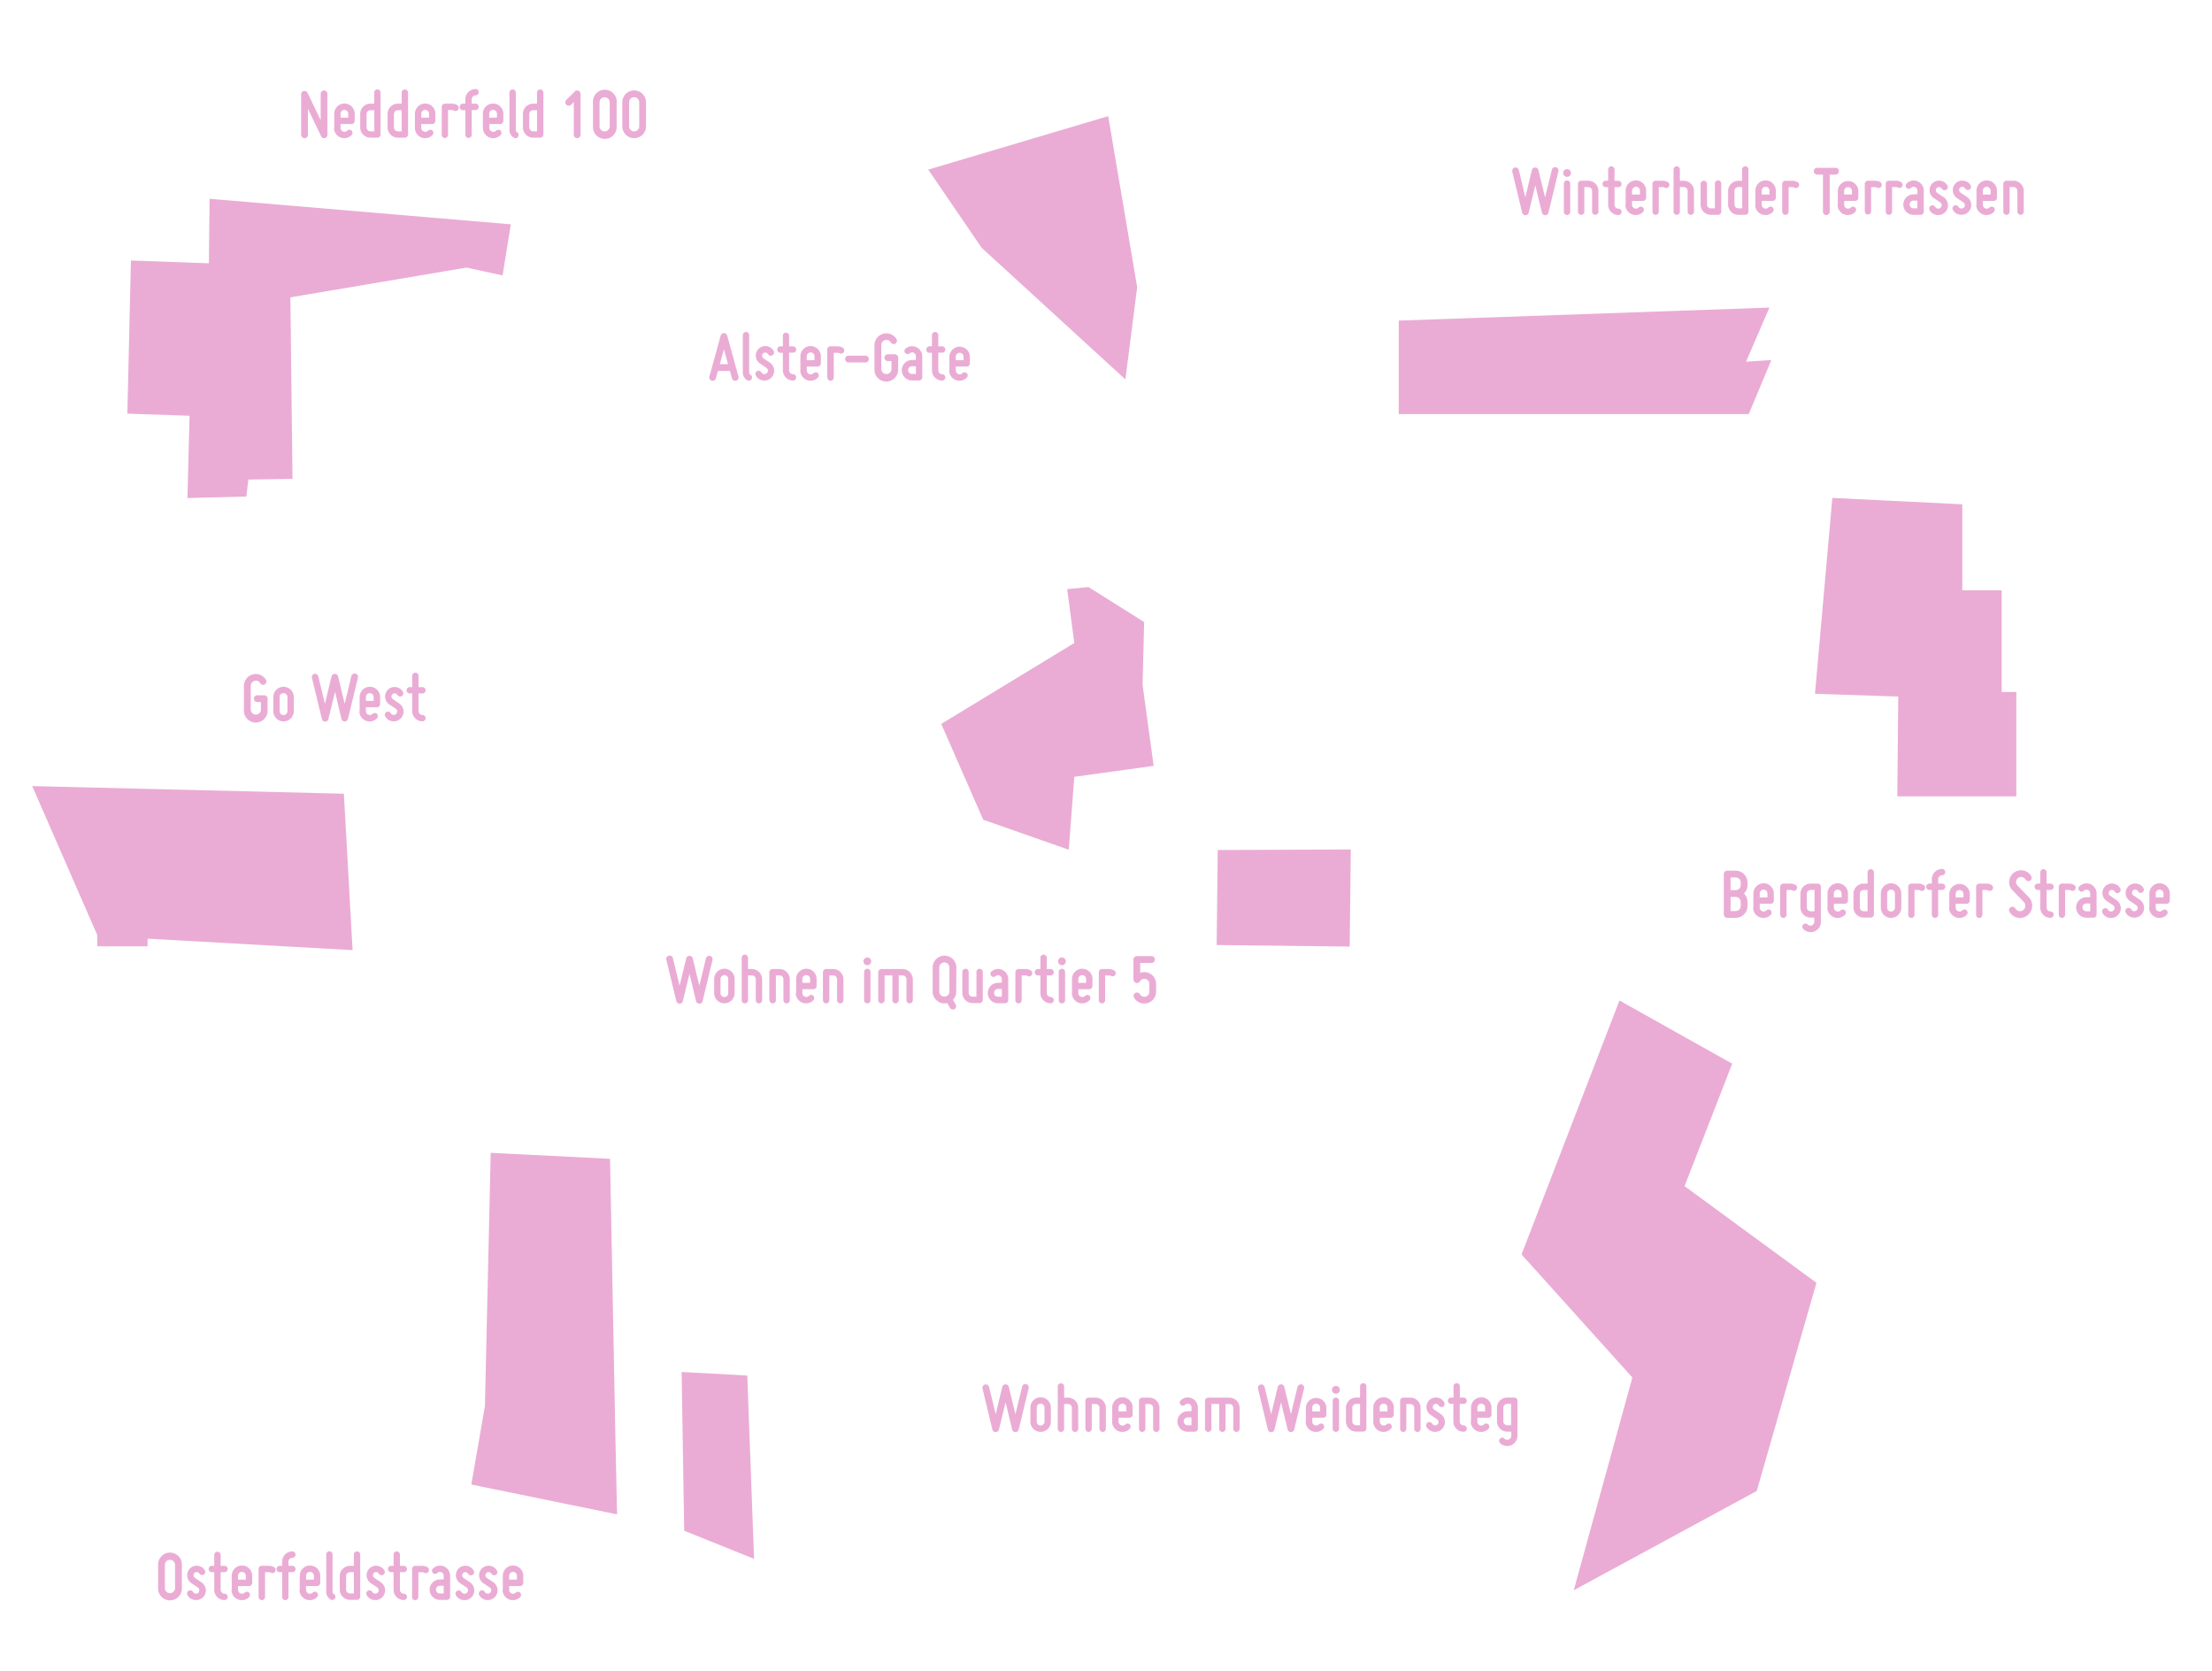 <svg id="Layer_9" data-name="Layer 9" xmlns="http://www.w3.org/2000/svg" viewBox="0 0 501.76 378.91"><defs><style>.cls-1,.cls-2{fill:#eaacd4;}.cls-2{fill-rule:evenodd;}</style></defs><g id="Labels"><polygon class="cls-1" points="7.31 178.26 22.07 212.07 22.07 214.59 33.48 214.59 33.48 212.86 79.98 215.46 78 179.99 7.31 178.26"/><path class="cls-1" d="M60.7,158.39V161a2.69,2.69,0,1,1-5.37,0V155.5a2.69,2.69,0,0,1,5-1.34.79.79,0,0,1-.29,1.06.77.77,0,0,1-1-.29,1.16,1.16,0,0,0-2.16.57V161a1.16,1.16,0,0,0,2.31,0v-1.8h-.84a.76.76,0,0,1-.76-.76.77.77,0,0,1,.76-.77h1.6A.76.76,0,0,1,60.7,158.39Z"/><path class="cls-1" d="M62,161.27v-3.21a2.32,2.32,0,1,1,4.64,0v3.21a2.32,2.32,0,1,1-4.64,0Zm1.44-3.21v3.21a.87.87,0,0,0,.88.88.89.89,0,0,0,.88-.88v-3.21a.89.89,0,0,0-.88-.88A.87.87,0,0,0,63.41,158.06Z"/><path class="cls-1" d="M72.21,153.41s.83,3.44,1.5,6.18l1.49-6.18a.78.78,0,0,1,.75-.6.77.77,0,0,1,.74.6s.83,3.44,1.5,6.18l1.49-6.18a.77.77,0,1,1,1.49.35L78.93,163a.77.77,0,0,1-.74.6.78.78,0,0,1-.75-.6L76,156.86c-.67,2.74-1.5,6.18-1.5,6.18a.77.77,0,0,1-.74.6A.78.78,0,0,1,73,163l-2.24-9.28a.79.79,0,0,1,.56-.93A.78.78,0,0,1,72.21,153.41Z"/><path class="cls-1" d="M81.58,161.27v-3.21a2.32,2.32,0,1,1,4.64,0v1.61a.72.72,0,0,1-.72.72H83v.88a.89.89,0,0,0,1.51.62.71.71,0,0,1,1,0,.74.74,0,0,1,0,1,2.33,2.33,0,0,1-4-1.64ZM83,158.06v.88h1.76v-.88a.88.88,0,1,0-1.76,0Z"/><path class="cls-1" d="M90.09,161.31a.73.73,0,0,0-.32-.59l-1.5-1a2.18,2.18,0,0,1-.21-3.38,2.12,2.12,0,0,1,1.79-.52,2.15,2.15,0,0,1,1.54,1.05.72.72,0,0,1-1.25.72.71.71,0,0,0-.51-.35.65.65,0,0,0-.59.18.63.63,0,0,0-.24.57.73.73,0,0,0,.3.55l1.49,1a2.22,2.22,0,0,1,.94,1.68,2.16,2.16,0,0,1-.72,1.79,2.22,2.22,0,0,1-3.42-.54.73.73,0,0,1,.25-1,.75.75,0,0,1,1,.26.75.75,0,0,0,.56.38.77.77,0,0,0,.89-.82Z"/><path class="cls-1" d="M92.22,156.53a.72.72,0,0,1,.72-.72h.56v-2.55a.72.72,0,1,1,1.44,0v2.55h.88a.72.72,0,0,1,0,1.44h-.88v4a.89.89,0,0,0,.88.88.72.72,0,1,1,0,1.44,2.32,2.32,0,0,1-2.32-2.32v-4h-.56A.72.72,0,0,1,92.22,156.53Z"/><polygon class="cls-1" points="276.23 192.76 275.98 214.3 306.16 214.65 306.41 192.63 276.23 192.76"/><path class="cls-2" d="M259.53,141.06l-.35,14.26,2.51,18.35-18,2.49-1.26,16.53-19.4-6.8-9.52-21.73,30.18-18.35-1.62-12.22,4.85-.46Z"/><path class="cls-1" d="M152.66,217.35s.83,3.44,1.5,6.18l1.49-6.18a.77.77,0,0,1,.75-.59.76.76,0,0,1,.74.59s.83,3.44,1.5,6.18l1.49-6.18a.78.78,0,0,1,.93-.58.76.76,0,0,1,.56.93L159.38,227a.76.76,0,0,1-.74.6.77.77,0,0,1-.75-.6l-1.49-6.17c-.67,2.73-1.5,6.17-1.5,6.17a.76.76,0,0,1-.74.6.77.77,0,0,1-.75-.6l-2.24-9.28a.77.77,0,1,1,1.49-.35Z"/><path class="cls-1" d="M162,225.21V222a2.32,2.32,0,1,1,4.64,0v3.2a2.32,2.32,0,0,1-4.64,0Zm1.44-3.2v3.2a.88.88,0,0,0,1.76,0V222a.88.88,0,0,0-1.76,0Z"/><path class="cls-1" d="M168.24,226.81V217.2a.72.72,0,1,1,1.44,0v2.55h.88a2.32,2.32,0,0,1,2.32,2.32v4.74a.72.72,0,1,1-1.44,0v-4.74a.87.87,0,0,0-.88-.88h-.88v5.62a.72.72,0,1,1-1.44,0Z"/><path class="cls-1" d="M174.51,226.81v-6.34a.72.72,0,0,1,.72-.72h1.6a2.32,2.32,0,0,1,2.32,2.32v4.74a.72.72,0,0,1-1.44,0v-4.74a.89.89,0,0,0-.88-.88H176v5.62a.72.72,0,1,1-1.44,0Z"/><path class="cls-1" d="M180.59,225.21V222a2.32,2.32,0,1,1,4.64,0v1.6a.72.72,0,0,1-.72.72H182v.88a.89.89,0,0,0,1.51.62.71.71,0,0,1,1,0,.76.76,0,0,1,0,1,2.33,2.33,0,0,1-4-1.65ZM182,222v.88h1.76V222a.88.88,0,0,0-1.76,0Z"/><path class="cls-1" d="M186.67,226.81v-6.34a.72.72,0,0,1,.72-.72H189a2.32,2.32,0,0,1,2.32,2.32v4.74a.72.72,0,1,1-1.44,0v-4.74a.89.89,0,0,0-.88-.88h-.88v5.62a.72.72,0,1,1-1.44,0Z"/><path class="cls-1" d="M195.85,218a.9.9,0,0,1,.89-.88.88.88,0,0,1,0,1.76A.9.9,0,0,1,195.85,218Zm.89,9.53a.73.73,0,0,1-.73-.72v-6.4a.73.73,0,0,1,.73-.73.72.72,0,0,1,.72.73v6.4A.72.72,0,0,1,196.74,227.53Z"/><path class="cls-1" d="M200.66,221.19v5.62a.73.73,0,0,1-.72.72.72.72,0,0,1-.72-.72v-6.34a.72.72,0,0,1,.72-.72h4.8a2.33,2.33,0,0,1,2.32,2.32v4.74a.73.73,0,0,1-.72.72.72.72,0,0,1-.72-.72v-4.74a.89.89,0,0,0-.88-.88h-.88v5.62a.73.73,0,0,1-.72.72.72.72,0,0,1-.72-.72v-5.62Z"/><path class="cls-1" d="M216.9,224.89a2.59,2.59,0,0,1-.74,1.84l.64,1.1a.76.76,0,0,1-.29,1,.74.74,0,0,1-1-.27l-.64-1.1a3,3,0,0,1-.62.08,2.7,2.7,0,0,1-2.69-2.69v-5.45a2.69,2.69,0,0,1,5.38,0ZM214.21,226a1.14,1.14,0,0,0,1.15-1.15v-5.45a1.15,1.15,0,0,0-2.3,0v5.45A1.14,1.14,0,0,0,214.21,226Z"/><path class="cls-1" d="M218.29,225.14v-4.73a.72.72,0,1,1,1.44,0v4.73a.89.89,0,0,0,.88.88h.88v-5.61a.72.72,0,1,1,1.44,0v6.33a.72.72,0,0,1-.72.72h-1.6A2.32,2.32,0,0,1,218.29,225.14Z"/><path class="cls-1" d="M227.25,222.82V222a.86.86,0,0,0-.53-.78.85.85,0,0,0-.93.19.72.72,0,0,1-1-1,2.29,2.29,0,0,1,3.91,1.61v4.77a.72.72,0,0,1-.72.72h-1.6a2.32,2.32,0,1,1,0-4.64Zm-1.76,2.32a.87.87,0,0,0,.88.88h.88v-1.76h-.88A.87.87,0,0,0,225.49,225.14Z"/><path class="cls-1" d="M230.32,226.81v-6.34a.72.72,0,0,1,.72-.72h1.6a2.43,2.43,0,0,1,1.15.3.73.73,0,0,1,.27,1,.73.73,0,0,1-1,.25,1,1,0,0,0-.43-.11h-.88v5.62a.72.72,0,1,1-1.44,0Z"/><path class="cls-1" d="M234.72,220.47a.72.72,0,0,1,.72-.72H236V217.2a.72.72,0,1,1,1.44,0v2.55h.88a.72.72,0,1,1,0,1.44h-.88v4a.89.89,0,0,0,.88.88.72.72,0,0,1,0,1.44,2.32,2.32,0,0,1-2.32-2.32v-4h-.56A.72.72,0,0,1,234.72,220.47Z"/><path class="cls-1" d="M240,218a.88.88,0,1,1,.88.88A.89.89,0,0,1,240,218Zm.88,9.53a.72.72,0,0,1-.72-.72v-6.4a.72.72,0,1,1,1.44,0v6.4A.72.72,0,0,1,240.88,227.53Z"/><path class="cls-1" d="M243.17,225.21V222a2.32,2.32,0,1,1,4.64,0v1.6a.72.72,0,0,1-.72.72h-2.48v.88a.87.87,0,0,0,.54.81.88.88,0,0,0,1-.19.72.72,0,0,1,1,0,.76.76,0,0,1,0,1,2.33,2.33,0,0,1-4-1.65Zm1.44-3.2v.88h1.76V222a.88.88,0,0,0-1.76,0Z"/><path class="cls-1" d="M249.25,226.81v-6.34a.72.72,0,0,1,.72-.72h1.6a2.43,2.43,0,0,1,1.15.3.74.74,0,0,1,.27,1,.73.73,0,0,1-1,.25,1,1,0,0,0-.43-.11h-.88v5.62a.72.72,0,1,1-1.44,0Z"/><path class="cls-1" d="M257.1,222.17v-4.58a.78.78,0,0,1,.77-.77h3.33a.77.77,0,0,1,0,1.54h-2.56v2.24a2.72,2.72,0,0,1,1.6-.07,2.68,2.68,0,0,1,2,2.6v1.76a2.68,2.68,0,0,1-5,1.34.77.77,0,0,1,.28-1.06.79.79,0,0,1,1.05.29,1.15,1.15,0,0,0,2.15-.57v-1.76a1.15,1.15,0,0,0-2.15-.58.78.78,0,0,1-1.44-.38Z"/><path class="cls-2" d="M154.62,311.12l.58,36,15.85,6.38-1.54-41.57Z"/><path class="cls-2" d="M138.38,262.78l-27.07-1.35L110,318.85l-3.09,17.79,33.06,6.77-.38-17.79Z"/><path class="cls-1" d="M35.87,360.22v-5.45a2.69,2.69,0,1,1,5.38,0v5.45a2.69,2.69,0,0,1-5.38,0Zm1.53-5.45v5.45a1.16,1.16,0,0,0,2.31,0v-5.45a1.16,1.16,0,0,0-2.31,0Z"/><path class="cls-1" d="M45.2,360.58a.78.78,0,0,0-.32-.59l-1.51-1a2.18,2.18,0,0,1-.21-3.38,2.18,2.18,0,0,1,3.33.53.72.72,0,0,1-1.24.72.75.75,0,0,0-.52-.35.65.65,0,0,0-.59.18.68.68,0,0,0-.24.57.74.74,0,0,0,.31.55l1.48,1a2.24,2.24,0,0,1,1,1.68,2.2,2.2,0,0,1-2.56,2.33,2.15,2.15,0,0,1-1.59-1.08.73.73,0,0,1,.26-1,.73.73,0,0,1,1,.26.75.75,0,0,0,.56.38.71.71,0,0,0,.64-.19A.76.76,0,0,0,45.2,360.58Z"/><path class="cls-1" d="M47.32,355.8a.72.72,0,0,1,.73-.72h.55v-2.55a.73.73,0,0,1,1.45,0v2.55h.88a.72.72,0,1,1,0,1.44h-.88v4a.89.89,0,0,0,.88.88.72.72,0,0,1,0,1.44,2.32,2.32,0,0,1-2.33-2.32v-4h-.55A.72.72,0,0,1,47.32,355.8Z"/><path class="cls-1" d="M52.57,360.54v-3.21a2.32,2.32,0,1,1,4.64,0v1.6a.72.72,0,0,1-.72.73H54v.88a.89.89,0,0,0,1.51.62.71.71,0,0,1,1,0,.74.74,0,0,1,0,1,2.33,2.33,0,0,1-4-1.64ZM54,357.33v.88h1.76v-.88a.88.88,0,0,0-1.76,0Z"/><path class="cls-1" d="M58.65,362.14V355.8a.72.72,0,0,1,.72-.72H61a2.5,2.5,0,0,1,1.16.3.72.72,0,1,1-.73,1.25,1,1,0,0,0-.43-.11h-.88v5.62a.72.72,0,0,1-1.44,0Z"/><path class="cls-1" d="M62.73,355.8a.72.72,0,0,1,.72-.72H64v-.95a2.32,2.32,0,0,1,2.32-2.32.72.72,0,0,1,0,1.44.89.89,0,0,0-.88.88v.95h.88a.72.72,0,1,1,0,1.44h-.88v5.62a.72.72,0,0,1-1.44,0v-5.62h-.56A.72.72,0,0,1,62.73,355.8Z"/><path class="cls-1" d="M68,360.54v-3.21a2.32,2.32,0,0,1,4.64,0v1.6a.72.72,0,0,1-.72.73H69.42v.88a.89.89,0,0,0,1.51.62.71.71,0,0,1,1,0,.74.74,0,0,1,0,1,2.33,2.33,0,0,1-4-1.64Zm1.44-3.21v.88h1.76v-.88a.88.88,0,0,0-1.76,0Z"/><path class="cls-1" d="M74,361v-8.5a.73.73,0,0,1,.72-.72.72.72,0,0,1,.72.72V361a.55.55,0,0,0,.29.48.72.72,0,0,1-.72,1.25A2,2,0,0,1,74,361Z"/><path class="cls-1" d="M77.07,360.47V357.4a2.32,2.32,0,0,1,2.32-2.32h.88v-2.55a.72.72,0,0,1,1.44,0v9.54a.72.72,0,0,1-.72.72h-1.6A2.32,2.32,0,0,1,77.07,360.47Zm1.44-3.07v3.07a.89.89,0,0,0,.88.88h.88v-4.83h-.88A.89.89,0,0,0,78.51,357.4Z"/><path class="cls-1" d="M85.9,360.58a.75.75,0,0,0-.32-.59l-1.5-1a2.22,2.22,0,0,1-.92-1.63,2.19,2.19,0,0,1,.71-1.75,2.11,2.11,0,0,1,1.79-.52,2.15,2.15,0,0,1,1.54,1.05.72.72,0,0,1-1.25.72.73.73,0,0,0-.51-.35.66.66,0,0,0-.6.18.68.68,0,0,0-.24.57.74.74,0,0,0,.31.55l1.49,1a2.23,2.23,0,0,1,.94,1.68,2.19,2.19,0,0,1-.72,1.79,2.16,2.16,0,0,1-1.84.54,2.13,2.13,0,0,1-1.58-1.08.72.72,0,0,1,.25-1,.73.73,0,0,1,1,.26.77.77,0,0,0,.56.38.71.71,0,0,0,.64-.19A.71.71,0,0,0,85.9,360.58Z"/><path class="cls-1" d="M88,355.8a.72.72,0,0,1,.72-.72h.56v-2.55a.72.72,0,1,1,1.44,0v2.55h.88a.72.72,0,1,1,0,1.44h-.88v4a.89.89,0,0,0,.88.88.72.72,0,0,1,0,1.44,2.32,2.32,0,0,1-2.32-2.32v-4h-.56A.72.72,0,0,1,88,355.8Z"/><path class="cls-1" d="M93.47,362.14V355.8a.72.72,0,0,1,.72-.72h1.6a2.43,2.43,0,0,1,1.15.3.73.73,0,0,1,.27,1,.72.72,0,0,1-1,.26,1,1,0,0,0-.43-.11h-.88v5.62a.72.72,0,0,1-1.44,0Z"/><path class="cls-1" d="M100.65,358.15v-.85a.86.86,0,0,0-.53-.78.81.81,0,0,0-.92.19.73.73,0,0,1-1,0,.71.71,0,0,1,0-1,2.28,2.28,0,0,1,3.9,1.61v4.77a.72.72,0,0,1-.72.72h-1.6a2.32,2.32,0,1,1,0-4.64Zm-1.76,2.32a.88.88,0,0,0,.88.88h.88v-1.76h-.88A.88.88,0,0,0,98.89,360.47Z"/><path class="cls-1" d="M106.16,360.58a.78.78,0,0,0-.32-.59l-1.51-1a2.18,2.18,0,0,1-.21-3.38,2.18,2.18,0,0,1,3.33.53.72.72,0,0,1-.27,1,.73.73,0,0,1-1-.26.71.71,0,0,0-.51-.35.65.65,0,0,0-.59.18.63.63,0,0,0-.24.57.76.76,0,0,0,.3.55l1.49,1a2.24,2.24,0,0,1,.95,1.68,2.22,2.22,0,0,1-.72,1.79,2.17,2.17,0,0,1-1.84.54,2.15,2.15,0,0,1-1.59-1.08.73.73,0,0,1,.26-1,.73.73,0,0,1,1,.26.75.75,0,0,0,.56.38.72.72,0,0,0,.64-.19A.76.76,0,0,0,106.16,360.58Z"/><path class="cls-1" d="M111.42,360.58a.78.78,0,0,0-.32-.59l-1.5-1a2.22,2.22,0,0,1-.92-1.63,2.19,2.19,0,0,1,.71-1.75,2.11,2.11,0,0,1,1.79-.52,2.15,2.15,0,0,1,1.54,1.05.72.72,0,0,1-1.25.72.73.73,0,0,0-.51-.35.66.66,0,0,0-.6.18.68.68,0,0,0-.24.57.74.74,0,0,0,.31.55l1.49,1a2.23,2.23,0,0,1,.94,1.68,2.2,2.2,0,0,1-2.56,2.33,2.13,2.13,0,0,1-1.58-1.08.72.72,0,0,1,.25-1,.73.73,0,0,1,1,.26.77.77,0,0,0,.56.38.71.71,0,0,0,.64-.19A.71.71,0,0,0,111.42,360.58Z"/><path class="cls-1" d="M114.06,360.54v-3.21a2.32,2.32,0,0,1,4.64,0v1.6a.72.72,0,0,1-.72.73H115.5v.88a.88.88,0,0,0,1.5.62.72.72,0,0,1,1,0,.74.74,0,0,1,0,1,2.33,2.33,0,0,1-4-1.64Zm1.44-3.21v.88h1.76v-.88a.88.88,0,0,0-1.76,0Z"/><path class="cls-2" d="M115.88,50.87,114,62.45l-8.2-1.77L65.87,67.43l.48,41.16-10,.16-.49,3.86-13.34.32L43,94.28,28.89,93.8l.81-34.73,17.68.64.16-14.63Z"/><path class="cls-1" d="M72.85,30.9s-1.7-3.5-3-6.26v5.92a.77.77,0,0,1-1.54,0V21.28A.77.77,0,0,1,69.74,21l3,6.25V21.28a.77.77,0,0,1,.76-.77.78.78,0,0,1,.77.77v9.28a.78.78,0,0,1-.59.76A.76.76,0,0,1,72.85,30.9Z"/><path class="cls-1" d="M75.82,29v-3.2a2.32,2.32,0,1,1,4.64,0v1.6a.72.72,0,0,1-.72.72H77.26V29a.88.88,0,0,0,1.5.63.72.72,0,0,1,1,0,.74.74,0,0,1,0,1,2.33,2.33,0,0,1-4-1.65Zm1.44-3.2v.88H79v-.88a.88.88,0,0,0-1.76,0Z"/><path class="cls-1" d="M81.71,28.9V25.83A2.32,2.32,0,0,1,84,23.51h.88V21a.72.72,0,1,1,1.44,0V30.5a.72.72,0,0,1-.72.72H84A2.32,2.32,0,0,1,81.71,28.9Zm1.44-3.07V28.9a.89.89,0,0,0,.88.88h.88V25H84A.89.89,0,0,0,83.15,25.83Z"/><path class="cls-1" d="M87.92,28.9V25.83a2.32,2.32,0,0,1,2.32-2.32h.88V21a.72.72,0,1,1,1.44,0V30.5a.72.72,0,0,1-.72.72h-1.6A2.32,2.32,0,0,1,87.92,28.9Zm1.44-3.07V28.9a.89.89,0,0,0,.88.88h.88V25h-.88A.89.89,0,0,0,89.36,25.83Z"/><path class="cls-1" d="M94.12,29v-3.2a2.32,2.32,0,0,1,4.64,0v1.6a.72.72,0,0,1-.72.72H95.56V29a.88.88,0,0,0,.55.82.9.9,0,0,0,1-.19.71.71,0,0,1,1,0,.74.74,0,0,1,0,1,2.33,2.33,0,0,1-4-1.65Zm1.44-3.2v.88h1.76v-.88a.88.88,0,0,0-1.76,0Z"/><path class="cls-1" d="M100.2,30.56V24.23a.72.72,0,0,1,.72-.72h1.6a2.5,2.5,0,0,1,1.16.3.73.73,0,0,1,.27,1,.72.72,0,0,1-1,.26.93.93,0,0,0-.44-.11h-.88v5.61a.72.72,0,1,1-1.44,0Z"/><path class="cls-1" d="M104.28,24.23a.72.72,0,0,1,.72-.72h.56v-1a2.32,2.32,0,0,1,2.32-2.32.72.72,0,0,1,0,1.44.89.89,0,0,0-.88.88v1h.88a.72.72,0,0,1,0,1.44H107v5.61a.72.72,0,1,1-1.44,0V25H105A.72.72,0,0,1,104.28,24.23Z"/><path class="cls-1" d="M109.53,29v-3.2a2.32,2.32,0,0,1,4.64,0v1.6a.72.72,0,0,1-.72.72H111V29a.88.88,0,0,0,.55.82.9.9,0,0,0,1-.19.71.71,0,0,1,1,0,.74.74,0,0,1,0,1,2.33,2.33,0,0,1-4-1.65Zm1.44-3.2v.88h1.76v-.88a.88.88,0,0,0-1.76,0Z"/><path class="cls-1" d="M115.56,29.46V21a.73.73,0,0,1,.72-.72A.72.72,0,0,1,117,21v8.5a.58.58,0,0,0,.29.48.72.72,0,0,1-.72,1.25A2,2,0,0,1,115.56,29.46Z"/><path class="cls-1" d="M118.62,28.9V25.83a2.32,2.32,0,0,1,2.32-2.32h.88V21a.72.72,0,1,1,1.44,0V30.5a.72.72,0,0,1-.72.72h-1.6A2.32,2.32,0,0,1,118.62,28.9Zm1.44-3.07V28.9a.89.89,0,0,0,.88.88h.88V25h-.88A.89.89,0,0,0,120.06,25.83Z"/><path class="cls-1" d="M128.46,23.75a.75.75,0,0,1,0-1.09l1.92-1.92a.72.72,0,0,1,.83-.16.76.76,0,0,1,.48.7v9.28a.76.76,0,0,1-.77.77.75.75,0,0,1-.76-.77V23.14c-.28.25-.61.61-.61.61A.77.77,0,0,1,128.46,23.75Z"/><path class="cls-1" d="M134.51,28.64V23.2a2.69,2.69,0,1,1,5.37,0v5.44a2.69,2.69,0,1,1-5.37,0ZM136,23.2v5.44a1.15,1.15,0,0,0,1.15,1.16,1.17,1.17,0,0,0,1.16-1.16V23.2a1.16,1.16,0,0,0-1.16-1.15A1.14,1.14,0,0,0,136,23.2Z"/><path class="cls-1" d="M141.16,28.64V23.2a2.69,2.69,0,1,1,5.38,0v5.44a2.69,2.69,0,1,1-5.38,0Zm1.54-5.44v5.44a1.15,1.15,0,0,0,1.15,1.16A1.17,1.17,0,0,0,145,28.64V23.2a1.16,1.16,0,0,0-1.15-1.15A1.14,1.14,0,0,0,142.7,23.2Z"/><polygon class="cls-1" points="317.28 72.7 317.28 93.9 396.68 93.9 401.81 81.64 396.06 82.02 401.37 69.75 317.28 72.7"/><path class="cls-1" d="M344.53,38.58,346,44.76c.65-2.74,1.49-6.18,1.49-6.18a.77.77,0,0,1,.75-.6.75.75,0,0,1,.73.6l1.51,6.18L352,38.58a.77.77,0,1,1,1.49.35l-2.24,9.28a.77.77,0,0,1-.74.6.78.78,0,0,1-.75-.6s-.84-3.44-1.49-6.18l-1.51,6.18a.76.76,0,0,1-.73.6.78.78,0,0,1-.75-.6l-2.24-9.28a.79.79,0,0,1,.55-.93A.77.77,0,0,1,344.53,38.58Z"/><path class="cls-1" d="M354.58,39.23a.89.89,0,0,1,.88-.88.88.88,0,0,1,0,1.76A.89.89,0,0,1,354.58,39.23Zm.88,9.53a.72.72,0,0,1-.72-.72V41.63a.72.72,0,1,1,1.44,0V48A.72.72,0,0,1,355.46,48.76Z"/><path class="cls-1" d="M357.94,48V41.7a.72.72,0,0,1,.72-.72h1.6a2.32,2.32,0,0,1,2.32,2.32V48a.72.72,0,0,1-1.44,0V43.3a.89.89,0,0,0-.88-.88h-.88V48a.72.72,0,0,1-1.44,0Z"/><path class="cls-1" d="M363.51,41.7a.72.72,0,0,1,.72-.72h.56V38.43a.72.72,0,1,1,1.44,0V41h.88a.72.72,0,1,1,0,1.44h-.88v4a.89.89,0,0,0,.88.88.72.72,0,1,1,0,1.44,2.32,2.32,0,0,1-2.32-2.32v-4h-.56A.72.72,0,0,1,363.51,41.7Z"/><path class="cls-1" d="M368.76,46.44V43.23a2.32,2.32,0,0,1,4.64,0v1.61a.72.72,0,0,1-.72.72H370.2v.88a.88.88,0,0,0,1.5.62.72.72,0,0,1,1,0,.74.74,0,0,1,0,1,2.33,2.33,0,0,1-4-1.64Zm1.44-3.21v.89H372v-.89a.88.88,0,0,0-1.76,0Z"/><path class="cls-1" d="M374.84,48V41.7a.72.72,0,0,1,.72-.72h1.6a2.43,2.43,0,0,1,1.15.3.73.73,0,0,1,.27,1,.72.72,0,0,1-1,.26,1,1,0,0,0-.43-.11h-.88V48a.72.72,0,0,1-1.44,0Z"/><path class="cls-1" d="M379.62,48V38.43a.72.72,0,1,1,1.44,0V41h.88a2.32,2.32,0,0,1,2.32,2.32V48a.72.72,0,0,1-1.44,0V43.3a.87.87,0,0,0-.88-.88h-.88V48a.72.72,0,1,1-1.44,0Z"/><path class="cls-1" d="M385.76,46.37V41.63a.73.73,0,0,1,1.45,0v4.74a.88.88,0,0,0,.88.88H389V41.63a.72.72,0,1,1,1.44,0V48a.72.72,0,0,1-.72.72h-1.6A2.32,2.32,0,0,1,385.76,46.37Z"/><path class="cls-1" d="M392,46.37V43.3A2.32,2.32,0,0,1,394.29,41h.88V38.43a.72.72,0,1,1,1.44,0V48a.72.72,0,0,1-.72.72h-1.6A2.32,2.32,0,0,1,392,46.37Zm1.44-3.07v3.07a.89.89,0,0,0,.88.88h.88V42.42h-.88A.89.89,0,0,0,393.41,43.3Z"/><path class="cls-1" d="M398.18,46.44V43.23a2.32,2.32,0,1,1,4.64,0v1.61a.72.72,0,0,1-.72.72h-2.48v.88a.89.89,0,0,0,1.51.62.71.71,0,0,1,1,0,.74.74,0,0,1,0,1,2.33,2.33,0,0,1-4-1.64Zm1.44-3.21v.89h1.76v-.89a.88.88,0,0,0-1.76,0Z"/><path class="cls-1" d="M404.26,48V41.7A.72.72,0,0,1,405,41h1.6a2.43,2.43,0,0,1,1.15.3.72.72,0,1,1-.72,1.25,1,1,0,0,0-.43-.11h-.88V48a.72.72,0,0,1-1.44,0Z"/><path class="cls-1" d="M416.36,38.05a.77.77,0,0,1,0,1.54h-1.31V48a.77.77,0,0,1-1.54,0V39.59H412.2a.77.77,0,1,1,0-1.54Z"/><path class="cls-1" d="M416.88,46.44V43.23a2.33,2.33,0,0,1,4.65,0v1.61a.72.72,0,0,1-.73.72h-2.48v.88a.89.89,0,0,0,1.51.62.71.71,0,0,1,1,0,.72.72,0,0,1,0,1,2.33,2.33,0,0,1-4-1.64Zm1.44-3.21v.89h1.77v-.89a.89.89,0,0,0-1.77,0Z"/><path class="cls-1" d="M423,48V41.7a.72.72,0,0,1,.72-.72h1.6a2.47,2.47,0,0,1,1.16.3.73.73,0,0,1,.27,1,.72.72,0,0,1-1,.26,1.06,1.06,0,0,0-.44-.11h-.88V48A.72.72,0,0,1,423,48Z"/><path class="cls-1" d="M427.75,48V41.7a.72.72,0,0,1,.72-.72h1.6a2.43,2.43,0,0,1,1.15.3.72.72,0,1,1-.72,1.25,1,1,0,0,0-.43-.11h-.88V48a.72.72,0,0,1-1.44,0Z"/><path class="cls-1" d="M434.93,44.05V43.2a.86.86,0,0,0-.53-.78.81.81,0,0,0-.92.19.73.73,0,0,1-1,0,.71.71,0,0,1,0-1,2.28,2.28,0,0,1,3.9,1.61V48a.72.72,0,0,1-.72.72h-1.6a2.32,2.32,0,1,1,0-4.64Zm-1.76,2.32a.88.88,0,0,0,.88.88h.88V45.49h-.88A.88.88,0,0,0,433.17,46.37Z"/><path class="cls-1" d="M440.44,46.48a.78.78,0,0,0-.32-.59l-1.51-1a2.18,2.18,0,0,1-.21-3.38,2.18,2.18,0,0,1,3.33.53.71.71,0,0,1-.27,1,.73.73,0,0,1-1-.26.71.71,0,0,0-.51-.35.65.65,0,0,0-.59.18.63.63,0,0,0-.24.57.76.76,0,0,0,.3.55l1.49,1a2.26,2.26,0,0,1,.95,1.68,2.2,2.2,0,0,1-2.56,2.33,2.15,2.15,0,0,1-1.59-1.08.73.73,0,0,1,.26-1,.73.73,0,0,1,1,.26.75.75,0,0,0,.56.38.72.72,0,0,0,.64-.19A.76.76,0,0,0,440.44,46.48Z"/><path class="cls-1" d="M445.7,46.48a.78.78,0,0,0-.32-.59l-1.5-1a2.22,2.22,0,0,1-.92-1.63,2.19,2.19,0,0,1,.71-1.75,2.11,2.11,0,0,1,1.79-.52A2.15,2.15,0,0,1,447,42a.72.72,0,0,1-1.25.72.73.73,0,0,0-.51-.35.66.66,0,0,0-.6.18.68.68,0,0,0-.24.57.74.74,0,0,0,.31.55l1.49,1a2.25,2.25,0,0,1,.94,1.68,2.2,2.2,0,0,1-2.56,2.33A2.13,2.13,0,0,1,443,47.64a.72.72,0,0,1,.25-1,.73.73,0,0,1,1,.26.77.77,0,0,0,.56.38.71.71,0,0,0,.64-.19A.71.71,0,0,0,445.7,46.48Z"/><path class="cls-1" d="M448.34,46.44V43.23a2.32,2.32,0,1,1,4.64,0v1.61a.72.72,0,0,1-.72.72h-2.48v.88a.88.88,0,0,0,1.5.62.72.72,0,0,1,1,0,.74.74,0,0,1,0,1,2.33,2.33,0,0,1-4-1.64Zm1.44-3.21v.89h1.76v-.89a.88.88,0,1,0-1.76,0Z"/><path class="cls-1" d="M454.42,48V41.7a.72.72,0,0,1,.72-.72h1.6a2.32,2.32,0,0,1,2.32,2.32V48a.72.72,0,1,1-1.44,0V43.3a.89.89,0,0,0-.88-.88h-.88V48a.73.73,0,0,1-.72.72A.72.72,0,0,1,454.42,48Z"/><polygon class="cls-1" points="367.35 226.88 345.14 284.47 370.28 312.38 356.98 360.62 398.49 338.11 412.04 290.9 382.12 268.98 392.93 241.21 367.35 226.88"/><path class="cls-1" d="M224.35,314.52l1.51,6.18c.65-2.74,1.49-6.18,1.49-6.18a.77.77,0,0,1,.75-.59.76.76,0,0,1,.74.59s.83,3.44,1.5,6.18l1.49-6.18a.77.77,0,1,1,1.49.36l-2.24,9.28a.76.76,0,0,1-.74.59.77.77,0,0,1-.75-.59L228.1,318c-.67,2.74-1.5,6.18-1.5,6.18a.77.77,0,0,1-1.49,0l-2.24-9.28a.78.78,0,0,1,.56-.93A.76.76,0,0,1,224.35,314.52Z"/><path class="cls-1" d="M233.73,322.38v-3.2a2.32,2.32,0,0,1,4.64,0v3.2a2.32,2.32,0,1,1-4.64,0Zm1.44-3.2v3.2a.87.87,0,0,0,.88.88.89.89,0,0,0,.88-.88v-3.2a.89.89,0,0,0-.88-.88A.87.87,0,0,0,235.17,319.18Z"/><path class="cls-1" d="M239.94,324v-9.6a.72.72,0,0,1,1.44,0v2.54h.88a2.32,2.32,0,0,1,2.32,2.32V324a.72.72,0,0,1-1.44,0v-4.74a.89.89,0,0,0-.88-.88h-.88V324a.72.72,0,1,1-1.44,0Z"/><path class="cls-1" d="M246.21,324v-6.34a.72.72,0,0,1,.72-.72h1.6a2.32,2.32,0,0,1,2.32,2.32V324a.73.73,0,0,1-.72.72.72.72,0,0,1-.72-.72v-4.74a.89.89,0,0,0-.88-.88h-.88V324a.73.73,0,0,1-.72.72A.72.72,0,0,1,246.21,324Z"/><path class="cls-1" d="M252.29,322.38v-3.2a2.32,2.32,0,0,1,4.64,0v1.6a.72.72,0,0,1-.72.72h-2.48v.88a.91.91,0,0,0,.54.82.89.89,0,0,0,1-.19.72.72,0,0,1,1,0,.74.74,0,0,1,0,1,2.33,2.33,0,0,1-4-1.65Zm1.44-3.2v.88h1.76v-.88a.88.88,0,1,0-1.76,0Z"/><path class="cls-1" d="M258.37,324v-6.34a.72.72,0,0,1,.72-.72h1.6a2.32,2.32,0,0,1,2.32,2.32V324a.72.72,0,0,1-1.44,0v-4.74a.89.89,0,0,0-.88-.88h-.88V324a.73.73,0,0,1-.72.72A.72.72,0,0,1,258.37,324Z"/><path class="cls-1" d="M270.27,320v-.85a.84.84,0,0,0-1.45-.59.73.73,0,0,1-1,0,.72.72,0,0,1,0-1,2.29,2.29,0,0,1,3.9,1.62v4.77a.72.72,0,0,1-.72.72h-1.6a2.32,2.32,0,0,1,0-4.64Zm-1.76,2.32a.88.88,0,0,0,.88.88h.88v-1.76h-.88A.88.88,0,0,0,268.51,322.32Z"/><path class="cls-1" d="M274.79,318.36V324a.73.73,0,0,1-.73.72.72.72,0,0,1-.72-.72v-6.34a.72.72,0,0,1,.72-.72h4.81a2.33,2.33,0,0,1,2.32,2.32V324a.73.73,0,0,1-.72.72.72.72,0,0,1-.72-.72v-4.74a.89.89,0,0,0-.88-.88H278V324a.73.73,0,0,1-.72.72.72.72,0,0,1-.72-.72v-5.62Z"/><path class="cls-1" d="M286.85,314.52s.83,3.44,1.5,6.18l1.49-6.18a.77.77,0,0,1,.75-.59.75.75,0,0,1,.74.59s.83,3.44,1.51,6.18c.65-2.74,1.48-6.18,1.48-6.18a.78.78,0,0,1,.93-.57.76.76,0,0,1,.56.93l-2.24,9.28a.75.75,0,0,1-.73.59.77.77,0,0,1-.76-.59L290.59,318c-.67,2.74-1.5,6.18-1.5,6.18a.75.75,0,0,1-.74.59.77.77,0,0,1-.75-.59l-2.24-9.28a.78.78,0,0,1,.56-.93A.77.77,0,0,1,286.85,314.52Z"/><path class="cls-1" d="M296.22,322.38v-3.2a2.33,2.33,0,0,1,4.65,0v1.6a.72.72,0,0,1-.72.72h-2.48v.88a.88.88,0,0,0,1.5.63.71.71,0,0,1,1,0,.72.72,0,0,1,0,1,2.33,2.33,0,0,1-4-1.65Zm1.45-3.2v.88h1.76v-.88a.88.88,0,0,0-1.76,0Z"/><path class="cls-1" d="M302.14,315.18a.89.89,0,1,1,.88.88A.89.89,0,0,1,302.14,315.18Zm.88,9.52a.72.72,0,0,1-.72-.72v-6.4a.73.73,0,0,1,1.45,0V324A.72.72,0,0,1,303,324.7Z"/><path class="cls-1" d="M305.31,322.32v-3.08a2.32,2.32,0,0,1,2.32-2.32h.88v-2.54a.72.72,0,0,1,1.44,0v9.54a.72.72,0,0,1-.72.72h-1.6A2.32,2.32,0,0,1,305.31,322.32Zm1.44-3.08v3.08a.89.89,0,0,0,.88.88h.88v-4.84h-.88A.89.89,0,0,0,306.75,319.24Z"/><path class="cls-1" d="M311.52,322.38v-3.2a2.32,2.32,0,0,1,4.64,0v1.6a.72.72,0,0,1-.72.72H313v.88a.89.89,0,0,0,1.51.63.71.71,0,0,1,1,0,.74.74,0,0,1,0,1,2.33,2.33,0,0,1-4-1.65Zm1.44-3.2v.88h1.76v-.88a.88.88,0,1,0-1.76,0Z"/><path class="cls-1" d="M317.6,324v-6.34a.72.72,0,0,1,.72-.72h1.6a2.32,2.32,0,0,1,2.32,2.32V324a.72.72,0,0,1-1.44,0v-4.74a.89.89,0,0,0-.88-.88H319V324a.73.73,0,0,1-.72.72A.72.72,0,0,1,317.6,324Z"/><path class="cls-1" d="M326.3,322.43a.73.73,0,0,0-.32-.59l-1.5-1a2.23,2.23,0,0,1-.91-1.64,2.21,2.21,0,0,1,.7-1.74,2.17,2.17,0,0,1,3.33.53.72.72,0,0,1-1.25.72.71.71,0,0,0-.51-.35.67.67,0,0,0-.59.17.66.66,0,0,0-.24.58.73.73,0,0,0,.3.54l1.49,1a2.26,2.26,0,0,1,.95,1.68,2.22,2.22,0,0,1-.73,1.8,2.19,2.19,0,0,1-1.84.54,2.14,2.14,0,0,1-1.58-1.09.72.72,0,0,1,.26-1,.73.73,0,0,1,1,.25.77.77,0,0,0,.56.39.76.76,0,0,0,.64-.2A.71.71,0,0,0,326.3,322.43Z"/><path class="cls-1" d="M328.43,317.64a.72.72,0,0,1,.72-.72h.56v-2.54a.72.72,0,1,1,1.44,0v2.54H332a.72.72,0,0,1,0,1.44h-.88v4a.89.89,0,0,0,.88.88.72.72,0,0,1,0,1.44,2.32,2.32,0,0,1-2.32-2.32v-4h-.56A.72.72,0,0,1,328.43,317.64Z"/><path class="cls-1" d="M333.68,322.38v-3.2a2.32,2.32,0,1,1,4.64,0v1.6a.72.72,0,0,1-.72.72h-2.48v.88a.88.88,0,0,0,1.51.63.71.71,0,0,1,1,0,.74.74,0,0,1,0,1,2.33,2.33,0,0,1-4-1.65Zm1.44-3.2v.88h1.76v-.88a.88.88,0,0,0-1.76,0Z"/><path class="cls-1" d="M339.57,322.32v-3.08a2.32,2.32,0,0,1,2.32-2.32h1.6a.72.72,0,0,1,.72.72v7.94a2.32,2.32,0,0,1-1.43,2.15,2.28,2.28,0,0,1-2.52-.5.71.71,0,0,1,0-1,.68.68,0,0,1,1,0,.9.9,0,0,0,1,.19.88.88,0,0,0,.55-.82v-.94h-.88A2.32,2.32,0,0,1,339.57,322.32Zm1.44-3.08v3.08a.89.89,0,0,0,.88.88h.88v-4.84h-.88A.89.89,0,0,0,341,319.24Z"/><polygon class="cls-1" points="415.64 112.91 445.12 114.36 445.12 133.87 454.05 133.87 454.05 156.92 457.37 156.92 457.37 180.58 430.38 180.58 430.59 157.96 411.7 157.33 415.64 112.91"/><path class="cls-1" d="M395.59,202.62a2.75,2.75,0,0,1,.81,1.93v.89a2.7,2.7,0,0,1-2.69,2.69h-1.92a.76.76,0,0,1-.77-.77v-9.15a.77.77,0,0,1,.77-.77h1.92a2.7,2.7,0,0,1,2.69,2.69v.57A2.69,2.69,0,0,1,395.59,202.62Zm-1.88-.76a1.15,1.15,0,0,0,1.15-1.16v-.57a1.14,1.14,0,0,0-1.15-1.15h-1.15v2.88Zm0,1.53h-1.15v3.2h1.15a1.14,1.14,0,0,0,1.15-1.15v-.89A1.15,1.15,0,0,0,393.71,203.39Z"/><path class="cls-1" d="M397.73,205.83v-3.21a2.32,2.32,0,0,1,4.64,0v1.61a.72.72,0,0,1-.72.72h-2.48v.88a.88.88,0,0,0,1.5.62.72.72,0,0,1,1,0,.74.74,0,0,1,0,1,2.33,2.33,0,0,1-4-1.64Zm1.44-3.21v.88h1.76v-.88a.88.88,0,0,0-1.76,0Z"/><path class="cls-1" d="M403.81,207.43v-6.34a.72.72,0,0,1,.72-.72h1.6a2.43,2.43,0,0,1,1.15.3.72.72,0,1,1-.72,1.25,1,1,0,0,0-.43-.11h-.88v5.62a.72.72,0,0,1-1.44,0Z"/><path class="cls-1" d="M408.4,205.76v-3.07a2.32,2.32,0,0,1,2.32-2.32h1.6a.72.72,0,0,1,.72.72V209a2.32,2.32,0,0,1-4,1.65.72.72,0,0,1,0-1,.69.69,0,0,1,1,0,.88.88,0,0,0,1.5-.62v-.95h-.88A2.32,2.32,0,0,1,408.4,205.76Zm1.44-3.07v3.07a.89.89,0,0,0,.88.88h.88v-4.83h-.88A.89.89,0,0,0,409.84,202.69Z"/><path class="cls-1" d="M414.54,205.83v-3.21a2.32,2.32,0,0,1,4.64,0v1.61a.72.72,0,0,1-.72.72H416v.88a.89.89,0,0,0,1.51.62.71.71,0,0,1,1,0,.74.74,0,0,1,0,1,2.33,2.33,0,0,1-4-1.64Zm1.44-3.21v.88h1.76v-.88a.88.88,0,0,0-1.76,0Z"/><path class="cls-1" d="M420.43,205.76v-3.07a2.32,2.32,0,0,1,2.32-2.32h.88v-2.55a.72.72,0,1,1,1.44,0v9.54a.72.72,0,0,1-.72.72h-1.6A2.32,2.32,0,0,1,420.43,205.76Zm1.44-3.07v3.07a.89.89,0,0,0,.88.88h.88v-4.83h-.88A.89.89,0,0,0,421.87,202.69Z"/><path class="cls-1" d="M426.64,205.83v-3.21a2.32,2.32,0,0,1,4.64,0v3.21a2.32,2.32,0,0,1-4.64,0Zm1.44-3.21v3.21a.87.87,0,0,0,.88.88.89.89,0,0,0,.88-.88v-3.21a.89.89,0,0,0-.88-.88A.87.87,0,0,0,428.08,202.62Z"/><path class="cls-1" d="M432.85,207.43v-6.34a.72.72,0,0,1,.72-.72h1.6a2.43,2.43,0,0,1,1.15.3.73.73,0,0,1,.27,1,.72.72,0,0,1-1,.26,1,1,0,0,0-.43-.11h-.88v5.62a.72.72,0,0,1-1.44,0Z"/><path class="cls-1" d="M436.93,201.09a.72.72,0,0,1,.72-.72h.56v-1a2.32,2.32,0,0,1,2.32-2.32.72.72,0,1,1,0,1.44.89.89,0,0,0-.88.88v1h.88a.72.72,0,1,1,0,1.44h-.88v5.62a.72.72,0,1,1-1.44,0v-5.62h-.56A.72.72,0,0,1,436.93,201.09Z"/><path class="cls-1" d="M442.17,205.83v-3.21a2.33,2.33,0,0,1,4.65,0v1.61a.72.72,0,0,1-.72.72h-2.49v.88a.89.89,0,0,0,1.51.62.71.71,0,0,1,1,0,.72.72,0,0,1,0,1,2.33,2.33,0,0,1-4-1.64Zm1.44-3.21v.88h1.77v-.88a.89.89,0,0,0-1.77,0Z"/><path class="cls-1" d="M448.25,207.43v-6.34a.72.72,0,0,1,.72-.72h1.6a2.47,2.47,0,0,1,1.16.3.73.73,0,0,1,.27,1,.72.72,0,0,1-1,.26,1.06,1.06,0,0,0-.44-.11h-.88v5.62a.72.72,0,1,1-1.44,0Z"/><path class="cls-1" d="M459.41,205.52a1.27,1.27,0,0,0-.34-1l-2.56-2.62a2.65,2.65,0,0,1-.75-2.08,2.69,2.69,0,0,1,5-1.14.79.79,0,0,1-.29,1.06.77.77,0,0,1-1-.29,1.25,1.25,0,0,0-.77-.56,1.12,1.12,0,0,0-.93.22,1.15,1.15,0,0,0-.13,1.71l2.55,2.63a2.74,2.74,0,0,1,.78,2.14,2.79,2.79,0,0,1-1.08,2,2.82,2.82,0,0,1-2.23.52,2.77,2.77,0,0,1-1.84-1.33.77.77,0,0,1,.27-1.06.79.79,0,0,1,1.06.29,1.23,1.23,0,0,0,.81.59,1.2,1.2,0,0,0,1-.24A1.19,1.19,0,0,0,459.41,205.52Z"/><path class="cls-1" d="M461.52,201.09a.72.72,0,0,1,.72-.72h.56v-2.55a.72.72,0,0,1,1.44,0v2.55h.88a.72.72,0,0,1,0,1.44h-.88v4a.89.89,0,0,0,.88.88.72.72,0,0,1,0,1.44,2.32,2.32,0,0,1-2.32-2.32v-4h-.56A.72.72,0,0,1,461.52,201.09Z"/><path class="cls-1" d="M467,207.43v-6.34a.72.72,0,0,1,.72-.72h1.6a2.43,2.43,0,0,1,1.15.3.72.72,0,1,1-.72,1.25,1,1,0,0,0-.43-.11h-.88v5.62a.72.72,0,1,1-1.44,0Z"/><path class="cls-1" d="M474.14,203.44v-.85a.86.86,0,0,0-.53-.78.83.83,0,0,0-.93.19.72.72,0,0,1-1,0,.71.71,0,0,1,0-1,2.28,2.28,0,0,1,3.9,1.61v4.77a.72.72,0,0,1-.72.72h-1.6a2.32,2.32,0,1,1,0-4.64Zm-1.76,2.32a.87.87,0,0,0,.88.88h.88v-1.76h-.88A.87.87,0,0,0,472.38,205.76Z"/><path class="cls-1" d="M479.65,205.87a.78.78,0,0,0-.32-.59l-1.51-1a2.18,2.18,0,0,1-.21-3.38,2.18,2.18,0,0,1,3.33.53.71.71,0,0,1-.27,1,.73.73,0,0,1-1-.26.71.71,0,0,0-.51-.35.65.65,0,0,0-.59.18.63.63,0,0,0-.24.57.76.76,0,0,0,.3.55l1.49,1a2.26,2.26,0,0,1,.95,1.68,2.19,2.19,0,0,1-.72,1.79,2.23,2.23,0,0,1-3.43-.54.73.73,0,0,1,.26-1,.73.73,0,0,1,1,.26.75.75,0,0,0,.56.38.72.72,0,0,0,.64-.19A.76.76,0,0,0,479.65,205.87Z"/><path class="cls-1" d="M484.91,205.87a.78.78,0,0,0-.32-.59l-1.5-1a2.22,2.22,0,0,1-.92-1.63,2.19,2.19,0,0,1,.71-1.75,2.11,2.11,0,0,1,1.79-.52,2.15,2.15,0,0,1,1.54,1,.72.72,0,0,1-1.25.72.73.73,0,0,0-.51-.35.66.66,0,0,0-.6.18.68.68,0,0,0-.24.57.74.74,0,0,0,.31.55l1.49,1a2.25,2.25,0,0,1,.94,1.68,2.19,2.19,0,0,1-.72,1.79,2.21,2.21,0,0,1-1.84.55,2.17,2.17,0,0,1-1.58-1.09.72.72,0,0,1,.25-1,.73.73,0,0,1,1,.26.77.77,0,0,0,.56.38.71.71,0,0,0,.64-.19A.71.71,0,0,0,484.91,205.87Z"/><path class="cls-1" d="M487.55,205.83v-3.21a2.32,2.32,0,0,1,4.64,0v1.61a.72.72,0,0,1-.72.72H489v.88a.88.88,0,0,0,1.5.62.72.72,0,0,1,1,0,.74.74,0,0,1,0,1,2.33,2.33,0,0,1-4-1.64Zm1.44-3.21v.88h1.76v-.88a.88.88,0,0,0-1.76,0Z"/><polygon class="cls-1" points="210.56 38.46 251.38 26.34 257.95 65.12 255.28 86.04 222.67 56.19 210.56 38.46"/><path class="cls-1" d="M167.51,85.38a.76.76,0,1,1-1.47.42l-.46-1.68h-2.73l-.46,1.68a.76.76,0,1,1-1.47-.42l2.56-9.28a.76.76,0,0,1,1.47,0Zm-2.37-2.8-.93-3.38c-.28,1-.62,2.28-.92,3.38Z"/><path class="cls-1" d="M168.5,84.49V76a.73.73,0,0,1,.72-.72.72.72,0,0,1,.72.72v8.5a.56.56,0,0,0,.29.48.72.72,0,0,1-.72,1.25A2,2,0,0,1,168.5,84.49Z"/><path class="cls-1" d="M174.18,84a.75.75,0,0,0-.32-.59l-1.5-1a2.24,2.24,0,0,1-.92-1.64,2.18,2.18,0,0,1,.71-1.74,2.17,2.17,0,0,1,3.33.53.71.71,0,0,1-.27,1,.72.72,0,0,1-1-.25.71.71,0,0,0-.51-.35.66.66,0,0,0-.59.17.65.65,0,0,0-.24.58.7.7,0,0,0,.3.54l1.49,1a2.25,2.25,0,0,1,.94,1.68,2.21,2.21,0,0,1-2.56,2.34,2.17,2.17,0,0,1-1.58-1.09.73.73,0,0,1,.25-1,.74.74,0,0,1,1,.26.8.8,0,0,0,.57.39.76.76,0,0,0,.64-.2A.71.71,0,0,0,174.18,84Z"/><path class="cls-1" d="M176.31,79.25a.72.72,0,0,1,.72-.72h.56V76A.72.72,0,0,1,179,76v2.54h.88a.72.72,0,0,1,0,1.44H179v4a.89.89,0,0,0,.88.88.72.72,0,0,1,0,1.44A2.32,2.32,0,0,1,177.59,84V80H177A.72.72,0,0,1,176.31,79.25Z"/><path class="cls-1" d="M181.56,84v-3.2a2.32,2.32,0,1,1,4.64,0v1.6a.72.72,0,0,1-.72.72H183V84a.91.91,0,0,0,.54.82.89.89,0,0,0,1-.19.72.72,0,0,1,1,0,.74.74,0,0,1,0,1,2.33,2.33,0,0,1-4-1.65Zm1.44-3.2v.88h1.76v-.88a.88.88,0,1,0-1.76,0Z"/><path class="cls-1" d="M187.64,85.59V79.25a.72.72,0,0,1,.72-.72H190a2.44,2.44,0,0,1,1.15.31.72.72,0,1,1-.72,1.25A.89.89,0,0,0,190,80h-.88v5.62a.72.72,0,0,1-1.44,0Z"/><path class="cls-1" d="M191.7,81.43a.77.77,0,0,1,.77-.77h3.84a.77.77,0,1,1,0,1.54h-3.84A.76.76,0,0,1,191.7,81.43Z"/><path class="cls-1" d="M203.73,81.11v2.56a2.69,2.69,0,1,1-5.37,0V78.23a2.7,2.7,0,0,1,5-1.35.78.78,0,0,1-.29,1.06.76.76,0,0,1-1-.29,1.15,1.15,0,0,0-1.29-.53,1.16,1.16,0,0,0-.87,1.11v5.44a1.16,1.16,0,0,0,1.16,1.15,1.14,1.14,0,0,0,1.15-1.15V81.88h-.83a.77.77,0,0,1,0-1.54H203A.76.76,0,0,1,203.73,81.11Z"/><path class="cls-1" d="M207.75,81.61v-.85a.86.86,0,0,0-.53-.79.85.85,0,0,0-.93.2.72.72,0,0,1-1-1,2.3,2.3,0,0,1,3.91,1.62v4.77a.72.72,0,0,1-.72.72h-1.6a2.32,2.32,0,1,1,0-4.64ZM206,83.93a.87.87,0,0,0,.88.88h.88V83.05h-.88A.87.87,0,0,0,206,83.93Z"/><path class="cls-1" d="M210.12,79.25a.72.72,0,0,1,.72-.72h.56V76a.72.72,0,0,1,1.44,0v2.54h.88a.72.72,0,0,1,0,1.44h-.88v4a.89.89,0,0,0,.88.88.72.72,0,0,1,0,1.44A2.32,2.32,0,0,1,211.4,84V80h-.56A.72.72,0,0,1,210.12,79.25Z"/><path class="cls-1" d="M215.36,84v-3.2a2.33,2.33,0,0,1,4.65,0v1.6a.72.72,0,0,1-.72.72H216.8V84a.89.89,0,0,0,1.51.63.71.71,0,0,1,1,0,.72.72,0,0,1,0,1,2.33,2.33,0,0,1-4-1.65Zm1.44-3.2v.88h1.77v-.88a.89.89,0,0,0-1.77,0Z"/></g></svg>